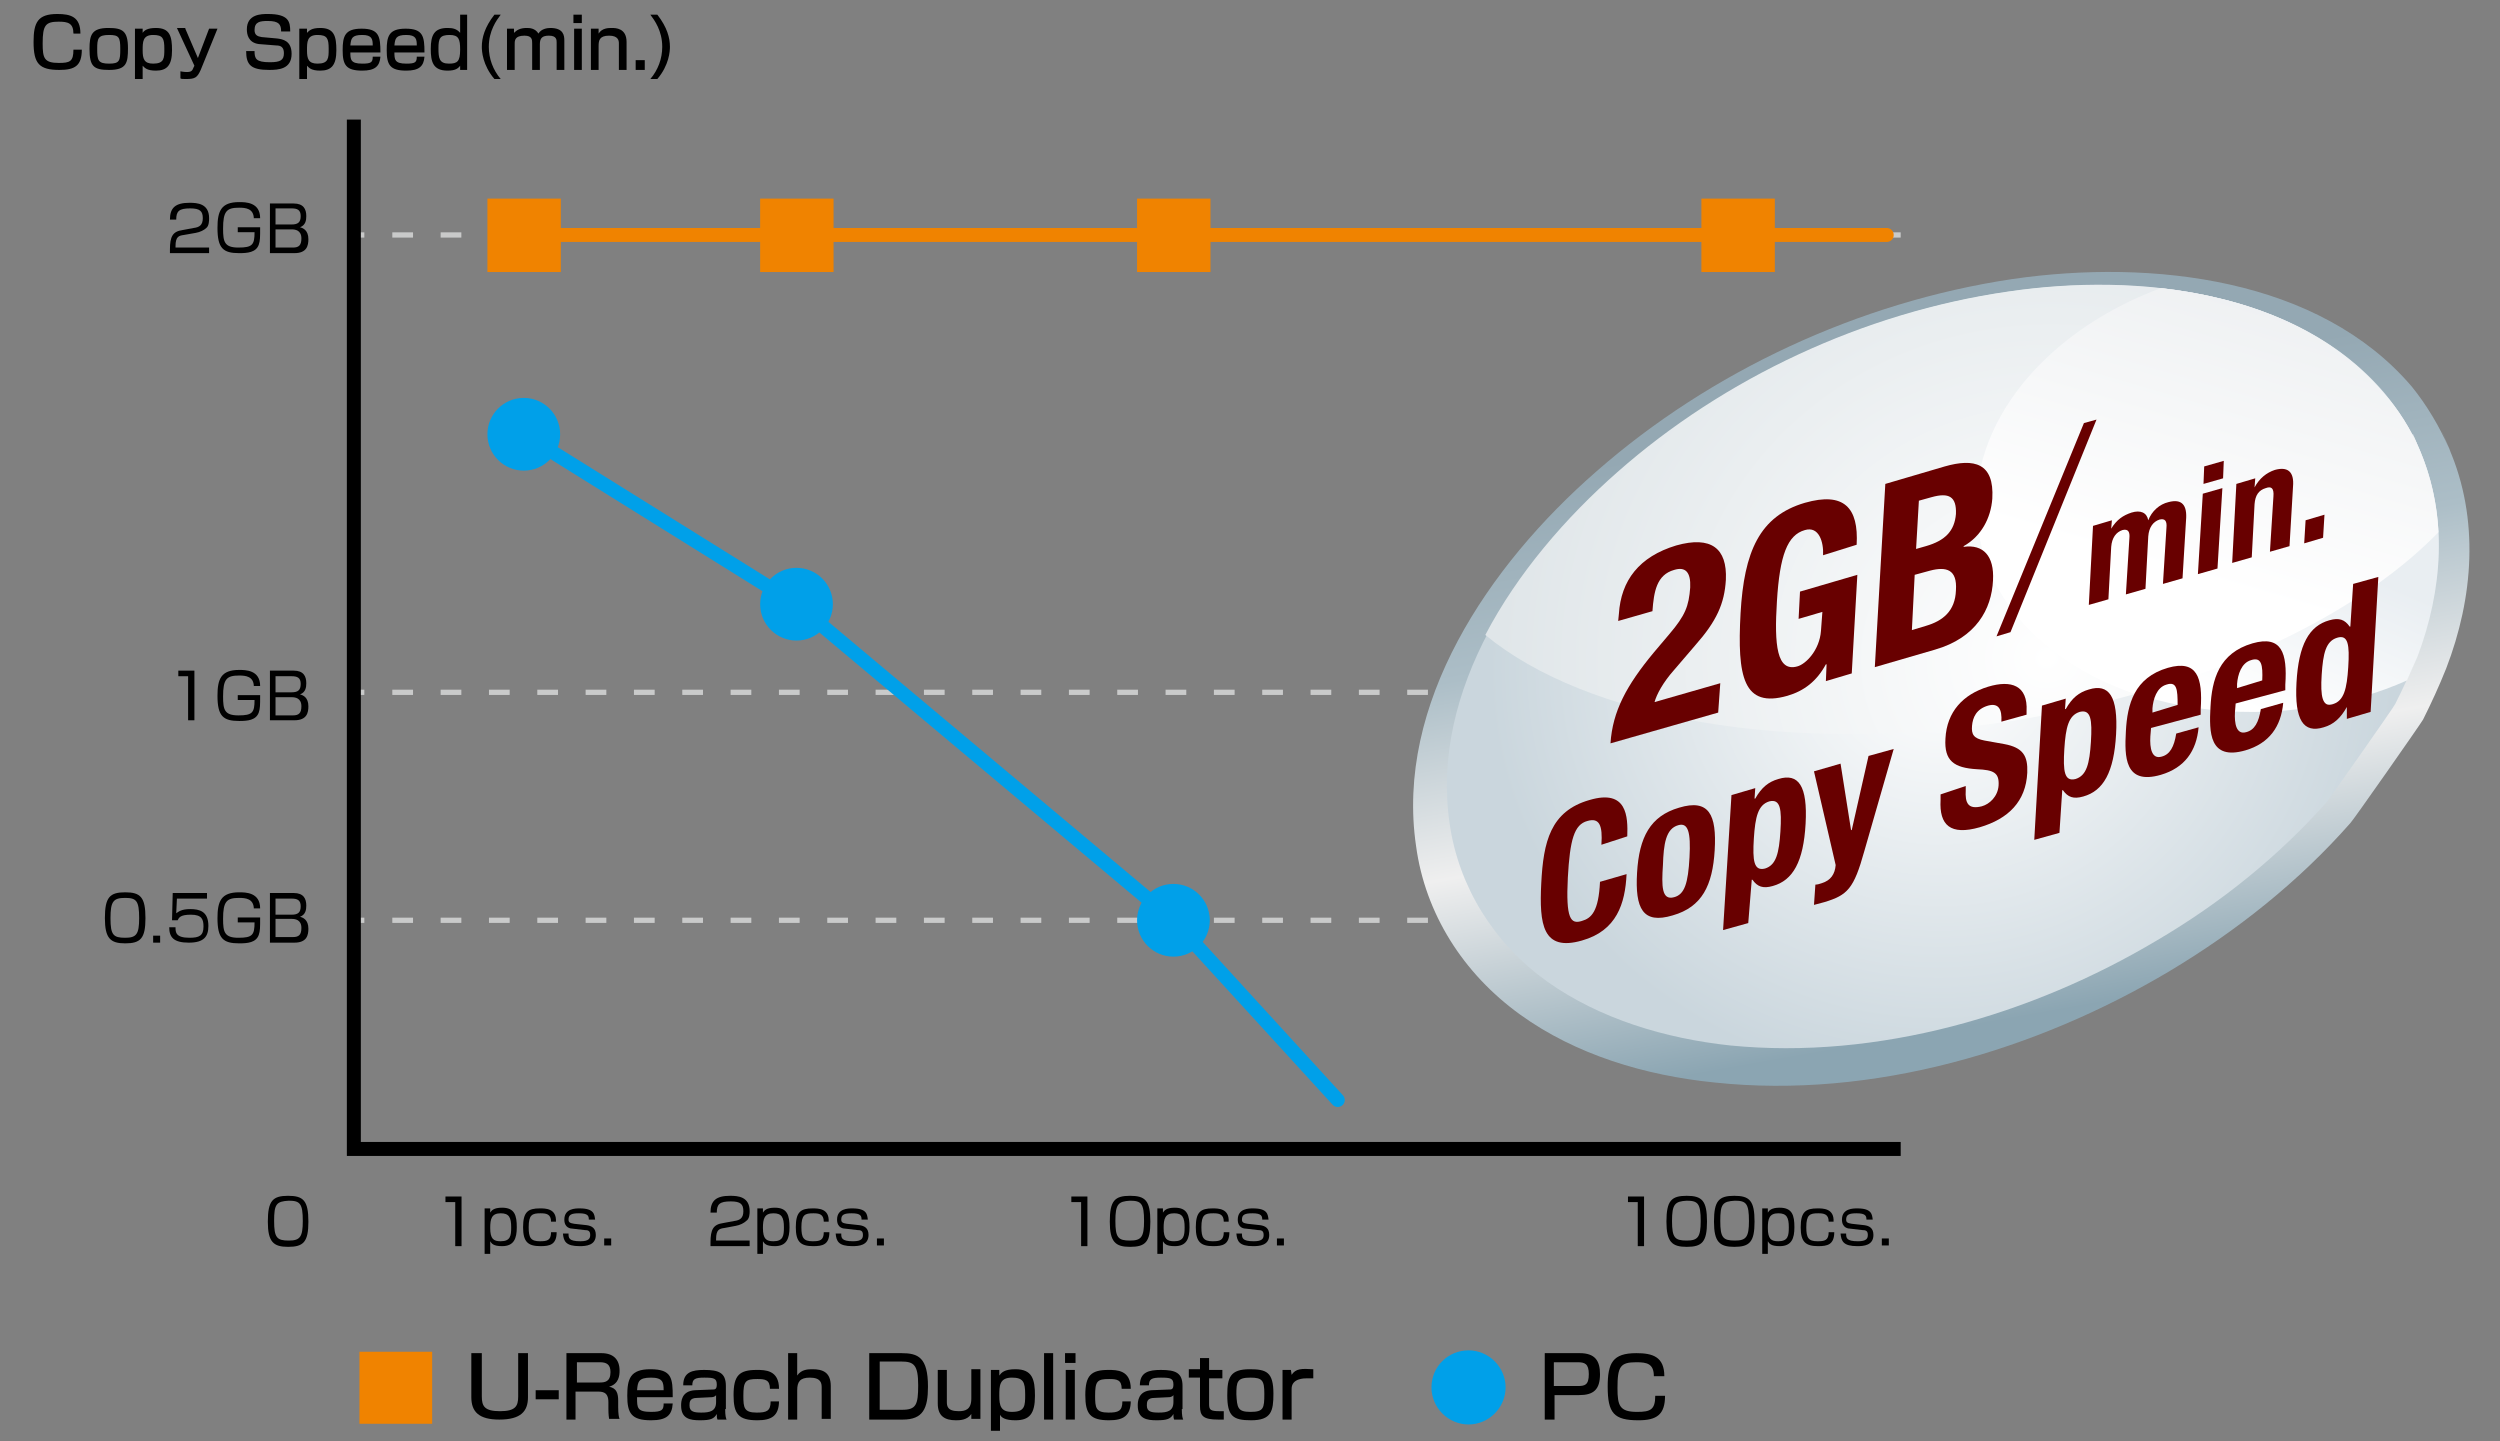 <?xml version="1.0" encoding="UTF-8"?>
<svg xmlns="http://www.w3.org/2000/svg" xmlns:xlink="http://www.w3.org/1999/xlink" version="1.1" x="0px" y="0px" viewBox="0 0 357.5 206.1" xml:space="preserve">
<rect x="0" y="0" width="357.5" height="206.1" fill="#808080" stroke="none"/>
<style type="text/css">
	.st0{fill:none;stroke:#C9CACA;stroke-width:0.75;stroke-miterlimit:10;}
	.st1{fill:none;stroke:#C9CACA;stroke-width:0.75;stroke-miterlimit:10;stroke-dasharray:2.962,3.949;}
	.st2{fill:#F08300;}
	.st3{fill:#00A0E9;}
	.st4{fill:none;stroke:#F08300;stroke-width:2;stroke-linecap:round;stroke-linejoin:round;stroke-miterlimit:10;}
	.st5{fill:none;stroke:#00A0E9;stroke-width:2;stroke-linecap:round;stroke-linejoin:round;stroke-miterlimit:10;}
	.st6{fill:none;stroke:#000000;stroke-width:2;stroke-miterlimit:10;}
	.st7{fill:url(#SVGID_1_);}
	.st8{fill:url(#SVGID_00000121261967939956698380000010724432323781829000_);}
	.st9{fill:url(#SVGID_00000023245695924679812910000000715764413207076537_);}
	.st10{fill:url(#SVGID_00000028297425403494108080000015127961948277094308_);}
	.st11{fill:url(#SVGID_00000174597183345025770090000010098260884801365421_);}
	.st12{fill:url(#SVGID_00000143612518884393621100000005362772275339565190_);}
	.st13{fill:url(#SVGID_00000144308824128443253370000004966763661103920023_);}
	.st14{fill:url(#SVGID_00000010282363556675220540000000009522933987482260_);}
	.st15{fill:url(#SVGID_00000137847912142887608410000003848671208029892237_);}
	.st16{fill:#680000;}
</style>
<g id="圖層_1">
</g>
<g id="圖層_2">
	<g>
		<line class="st0" x1="50.6" y1="131.6" x2="52.1" y2="131.6"></line>
		<line class="st1" x1="56.1" y1="131.6" x2="268.3" y2="131.6"></line>
		<line class="st0" x1="270.3" y1="131.6" x2="271.8" y2="131.6"></line>
	</g>
	<g>
		<line class="st0" x1="50.6" y1="99" x2="52.1" y2="99"></line>
		<line class="st1" x1="56.1" y1="99" x2="268.3" y2="99"></line>
		<line class="st0" x1="270.3" y1="99" x2="271.8" y2="99"></line>
	</g>
	<g>
		<line class="st0" x1="50.6" y1="33.6" x2="52.1" y2="33.6"></line>
		<line class="st1" x1="56.1" y1="33.6" x2="268.3" y2="33.6"></line>
		<line class="st0" x1="270.3" y1="33.6" x2="271.8" y2="33.6"></line>
	</g>
	<g>
		<path d="M10.5,4.8c0-1.5-0.8-1.7-2.1-1.7c-1.9,0-2.3,0.5-2.3,3.1C6.1,8.3,6.3,9,8.4,9c1.6,0,2.1-0.2,2.1-1.9h1.2    c0,2.3-1,2.9-3.2,2.9c-2.9,0-3.7-0.9-3.7-4c0-2.8,0.6-4,3.4-4c1.9,0,3.3,0.4,3.3,2.8H10.5z"></path>
		<path d="M15.5,4c2,0,2.8,0.4,2.8,2.9c0,2.1-0.2,3.1-2.7,3.1c-2.2,0-2.8-0.5-2.8-3C12.8,5,13.1,4,15.5,4z M15.6,9.1    c1.5,0,1.6-0.4,1.6-2.1C17.2,5.3,17,5,15.6,5c-1.6,0-1.7,0.5-1.7,2C13.9,8.6,14,9.1,15.6,9.1z"></path>
		<path d="M19.3,4.1h1.1l0,0.6C20.6,4.4,21,4,22.3,4c2,0,2.3,1.2,2.3,3.2c0,2.1-0.7,2.9-2.3,2.9c-1.3,0-1.6-0.4-1.9-0.7v1.9h-1.1    V4.1z M23.5,7c0-1.5-0.2-2-1.6-2c-1.5,0-1.5,1-1.5,2.2c0,1.2,0.2,1.9,1.5,1.9C23.5,9.1,23.5,8.3,23.5,7z"></path>
		<path d="M26.5,4.1l1.8,4.2l1.6-4.2h1.2L28.7,10c-0.5,1.1-0.8,1.3-2.1,1.3c-0.5,0-0.7,0-0.8-0.1v-1c0.5,0.1,0.9,0.1,0.9,0.1    c0.7,0,0.8-0.2,1-0.7l0.1-0.2l-2.5-5.4H26.5z"></path>
		<path d="M40.2,4.5c0-1-0.3-1.5-1.9-1.5c-1.1,0-1.9,0.1-1.9,1.3c0,0.7,0.4,0.9,1,1l2.2,0.2c0.8,0.1,2.1,0.3,2.1,2.2    c0,2.2-1.9,2.3-3.2,2.3c-2.6,0-3.3-0.7-3.3-2.7h1.2c0,1.1,0.2,1.6,2.2,1.6c1.5,0,2-0.3,2-1.3c0-0.9-0.5-1.1-1.1-1.1L37,6.3    c-1.5-0.2-1.7-1.4-1.7-2.1c0-2.2,2.1-2.2,3-2.2c3,0,3.2,1.1,3.2,2.5H40.2z"></path>
		<path d="M42.8,4.1h1.1l0,0.6C44.2,4.4,44.5,4,45.8,4c2,0,2.3,1.2,2.3,3.2c0,2.1-0.7,2.9-2.3,2.9c-1.3,0-1.6-0.4-1.9-0.7v1.9h-1.1    V4.1z M47,7c0-1.5-0.2-2-1.6-2c-1.5,0-1.5,1-1.5,2.2c0,1.2,0.2,1.9,1.5,1.9C47,9.1,47,8.3,47,7z"></path>
		<path d="M50.1,7.4c0,1.1,0,1.7,1.7,1.7c1.3,0,1.5-0.2,1.5-1h1.1c-0.1,1.4-0.8,2-2.6,2c-2.3,0-2.8-0.8-2.8-2.9c0-2,0.3-3.1,2.7-3.1    c2.5,0,2.7,1.1,2.7,3.4H50.1z M53.3,6.5c0-0.9-0.1-1.5-1.5-1.5c-1.5,0-1.6,0.5-1.7,1.5H53.3z"></path>
		<path d="M56.4,7.4c0,1.1,0,1.7,1.7,1.7c1.3,0,1.5-0.2,1.5-1h1.1c-0.1,1.4-0.8,2-2.6,2c-2.3,0-2.8-0.8-2.8-2.9c0-2,0.3-3.1,2.7-3.1    c2.5,0,2.7,1.1,2.7,3.4H56.4z M59.6,6.5c0-0.9-0.1-1.5-1.5-1.5c-1.5,0-1.6,0.5-1.7,1.5H59.6z"></path>
		<path d="M66.8,2.1V10h-1l0-0.6c-0.3,0.4-0.7,0.7-1.8,0.7c-2.1,0-2.4-1.3-2.4-3.1c0-2,0.5-3,2.4-3c0.7,0,1.3,0.1,1.8,0.7V2.1H66.8z     M62.7,6.9c0,1.4,0.1,2.2,1.5,2.2c1.2,0,1.6-0.3,1.6-2c0-1.5-0.2-2.1-1.5-2.1C62.9,5,62.7,5.5,62.7,6.9z"></path>
		<path d="M71.6,2.1c-0.6,0.8-1.7,2.3-1.7,4.6c0,1.7,0.6,3.3,1.7,4.6h-0.9c-1.7-2-1.8-4-1.8-4.6c0-1.3,0.4-2.8,1.8-4.6H71.6z"></path>
		<path d="M73.5,4.1l0,0.6C73.9,4.3,74.4,4,75.3,4c0.4,0,1.2,0,1.7,0.8C77.4,4.1,78.3,4,78.7,4c1.9,0,2,1.1,2,1.8V10h-1.1V6.1    c0-0.4,0-1-1.1-1c-0.9,0-1.3,0.3-1.3,1.2V10h-1.1V6.2c0-0.5,0-1.1-1.1-1.1c-1.4,0-1.4,0.7-1.4,1.2V10h-1.1V4.1H73.5z"></path>
		<path d="M83.2,2.1v1.2H82V2.1H83.2z M83.2,4.1V10h-1.1V4.1H83.2z"></path>
		<path d="M85.6,4.1l0,0.7C86.1,4,87,4,87.5,4C88,4,89.6,4,89.6,6v4h-1.1V6.2c0-0.4-0.1-1.1-1.4-1.1c-1.4,0-1.5,0.7-1.5,1.5V10h-1.1    V4.1H85.6z"></path>
		<path d="M92.2,8.6V10h-1.3V8.6H92.2z"></path>
		<path d="M94,2.1c1.4,1.8,1.8,3.3,1.8,4.6c0,0.6-0.1,2.6-1.8,4.6h-1c1.1-1.3,1.7-2.9,1.7-4.6c0-2.3-1.1-3.8-1.7-4.6H94z"></path>
	</g>
	<g>
		<path class="st2" d="M61.8,193.3v10.3H51.4v-10.3H61.8z"></path>
		<path d="M68.9,193.5v6.2c0,1.4,0.4,2.1,2.6,2.1c2.2,0,2.6-0.7,2.6-2.1v-6.2h1.4v6.3c0,2-1,3.2-4.1,3.2c-2.9,0-4-1.1-4-3.2v-6.3    H68.9z"></path>
		<path d="M79.9,198.8v1.3h-3.3v-1.3H79.9z"></path>
		<path d="M86,193.5c1.7,0,2.6,0.9,2.6,2.5c0,0.7-0.1,1.9-1.5,2.3c1.1,0.2,1.3,1,1.3,2v0.9c0,1,0.1,1.5,0.2,1.7h-1.5    c-0.1-0.6-0.1-1.3-0.1-1.5v-0.9c0-1.5-0.9-1.5-1.6-1.5h-3.1v4H81v-9.5H86z M82.5,194.8v2.9h3.2c0.8,0,1.6-0.1,1.6-1.5    c0-1.1-0.6-1.4-1.5-1.4H82.5z"></path>
		<path d="M91.1,199.9c0,1.4,0,2,2,2c1.6,0,1.8-0.3,1.8-1.2h1.3c-0.1,1.7-0.9,2.4-3.1,2.4c-2.8,0-3.4-1-3.4-3.5    c0-2.4,0.4-3.8,3.3-3.8c3.1,0,3.2,1.3,3.2,4H91.1z M94.9,198.8c0-1.1-0.1-1.8-1.8-1.8c-1.8,0-1.9,0.6-2,1.8H94.9z"></path>
		<path d="M103.7,201.5c0,0.9,0.1,1.3,0.2,1.5h-1.3c-0.1-0.3-0.1-0.4-0.1-0.8c-0.4,0.7-0.9,0.9-2.4,0.9c-1.4,0-2.7-0.2-2.7-2.1    c0-0.5,0-2.1,2-2.2l2.5-0.1c0.3,0,0.6,0,0.6-0.7c0-0.9-0.4-1-1.8-1c-1.3,0-1.7,0.2-1.7,1.1h-1.3c0-1.9,1.3-2.2,3-2.2    c2.1,0,3.1,0.4,3.1,2.3V201.5z M102.4,199.5c-0.2,0.3-0.6,0.3-0.7,0.3l-2,0.1c-1.1,0-1.1,0.6-1.1,1.1c0,0.9,0.7,1,1.7,1    c1.2,0,2.1-0.2,2.1-1.5V199.5z"></path>
		<path d="M111.4,200.3c0,2.2-1.1,2.8-3.1,2.8c-2.7,0-3.4-0.9-3.4-3.6c0-2.8,0.8-3.6,3.3-3.6c1.2,0,3.2,0,3.2,2.7h-1.3    c0-1.3-0.7-1.4-1.8-1.4c-1.7,0-2,0.3-2,2.4c0,1.7,0.1,2.4,1.9,2.4c1.4,0,2-0.2,2-1.6H111.4z"></path>
		<path d="M114,193.5v3.2c0.6-0.9,1.6-0.9,2.2-0.9c1.4,0,2.6,0.4,2.6,2.4v4.7h-1.3v-4.5c0-0.6-0.1-1.4-1.7-1.4    c-1.4,0-1.8,0.6-1.8,1.8v4.2h-1.3v-9.5H114z"></path>
		<path d="M128.9,193.5c2.4,0,3.8,0.6,3.8,4.8c0,3.1-0.7,4.7-3.6,4.7h-4.8v-9.5H128.9z M125.8,194.8v6.8h3.2c2,0,2.3-0.7,2.3-3.5    c0-2.9-0.6-3.4-2.4-3.4H125.8z"></path>
		<path d="M138.9,203l0-0.8c-0.6,0.9-1.7,0.9-2.2,0.9c-1.6,0-2.6-0.6-2.6-2.4v-4.8h1.3v4.5c0,0.6,0,1.4,1.7,1.4    c0.9,0,1.8-0.2,1.8-1.8v-4.2h1.3v7.1H138.9z"></path>
		<path d="M141.6,195.9h1.3l0,0.8c0.3-0.4,0.7-0.9,2.3-0.9c2.4,0,2.8,1.4,2.8,3.8c0,2.6-0.8,3.5-2.8,3.5c-1.5,0-2-0.4-2.2-0.8v2.3    h-1.3V195.9z M146.6,199.4c0-1.8-0.3-2.4-1.9-2.4c-1.8,0-1.8,1.2-1.8,2.6c0,1.4,0.2,2.3,1.8,2.3    C146.6,201.9,146.6,201,146.6,199.4z"></path>
		<path d="M150.6,193.5v9.5h-1.3v-9.5H150.6z"></path>
		<path d="M153.8,193.5v1.4h-1.5v-1.4H153.8z M153.7,195.9v7.1h-1.3v-7.1H153.7z"></path>
		<path d="M161.7,200.3c0,2.2-1.1,2.8-3.1,2.8c-2.7,0-3.4-0.9-3.4-3.6c0-2.8,0.8-3.6,3.3-3.6c1.2,0,3.2,0,3.2,2.7h-1.3    c0-1.3-0.7-1.4-1.8-1.4c-1.7,0-2,0.3-2,2.4c0,1.7,0.1,2.4,1.9,2.4c1.4,0,2-0.2,2-1.6H161.7z"></path>
		<path d="M169,201.5c0,0.9,0.1,1.3,0.2,1.5h-1.3c-0.1-0.3-0.1-0.4-0.1-0.8c-0.4,0.7-0.9,0.9-2.4,0.9c-1.4,0-2.7-0.2-2.7-2.1    c0-0.5,0-2.1,2-2.2l2.5-0.1c0.3,0,0.6,0,0.6-0.7c0-0.9-0.4-1-1.8-1c-1.3,0-1.7,0.2-1.7,1.1h-1.3c0-1.9,1.3-2.2,3-2.2    c2.1,0,3.1,0.4,3.1,2.3V201.5z M167.8,199.5c-0.2,0.3-0.6,0.3-0.7,0.3l-2,0.1c-1.1,0-1.1,0.6-1.1,1.1c0,0.9,0.7,1,1.7,1    c1.2,0,2.1-0.2,2.1-1.5V199.5z"></path>
		<path d="M171.6,194.2h1.3v1.7h1.9v1.2h-1.9v3.7c0,0.8,0.2,1,1.5,1c0.3,0,0.3,0,0.6,0v1.2c-0.4,0-0.6,0-0.8,0    c-2.1,0-2.6-0.5-2.6-1.9v-4.1H170v-1.2h1.6V194.2z"></path>
		<path d="M178.7,195.8c2.4,0,3.4,0.4,3.4,3.5c0,2.5-0.3,3.8-3.2,3.8c-2.6,0-3.4-0.6-3.4-3.6C175.5,197,175.9,195.8,178.7,195.8z     M178.8,201.9c1.9,0,2-0.5,2-2.6c0-1.9-0.3-2.3-2-2.3c-1.9,0-2,0.6-2,2.4C176.9,201.3,177,201.9,178.8,201.9z"></path>
		<path d="M184.6,195.9l0.1,0.7c0.6-0.9,1.4-0.9,3.1-0.8v1.3c-0.5,0-0.7,0-0.9,0c-0.4,0-2.2,0-2.2,1.5v4.4h-1.3v-7.1H184.6z"></path>
		<path class="st3" d="M215.3,198.4c0,2.9-2.4,5.3-5.3,5.3c-2.9,0-5.3-2.4-5.3-5.3c0-3,2.4-5.3,5.3-5.3    C212.9,193.1,215.3,195.5,215.3,198.4z"></path>
		<path d="M225.9,193.5c2.2,0,2.9,1.1,2.9,3c0,2.2-0.9,3-3,3h-3.5v3.5h-1.4v-9.5H225.9z M222.2,194.8v3.4h3.4c1,0,1.6-0.1,1.6-1.7    c0-1.5-0.6-1.7-1.6-1.7H222.2z"></path>
		<path d="M236.5,196.8c0-1.8-1-2-2.5-2c-2.3,0-2.7,0.6-2.7,3.7c0,2.5,0.3,3.4,2.8,3.4c1.9,0,2.6-0.3,2.6-2.3h1.4    c0,2.7-1.2,3.5-3.8,3.5c-3.5,0-4.4-1-4.4-4.8c0-3.4,0.7-4.8,4.1-4.8c2.3,0,4,0.5,4,3.3H236.5z"></path>
	</g>
	<g>
		<path d="M66,171.1v7.1h-0.9v-6.3h-1.4v-0.8H66z"></path>
		<path d="M70.1,172.8l0,0.6c0.2-0.3,0.5-0.7,1.7-0.7c1.8,0,2.1,1.1,2.1,2.8c0,1.6-0.4,2.7-2.1,2.7c-1.3,0-1.5-0.4-1.7-0.7v1.8h-0.8    v-6.5H70.1z M70.1,175.6c0,1.6,0.5,1.9,1.5,1.9c1.4,0,1.5-0.8,1.5-2c0-1.4-0.3-2-1.5-2C70.3,173.5,70.1,174.3,70.1,175.6z"></path>
		<path d="M78.8,174.7c0-1.1-0.7-1.2-1.5-1.2c-1.2,0-1.7,0.2-1.7,2c0,1.5,0.3,2,1.6,2c1,0,1.6-0.1,1.6-1.3h0.8c0,1.8-1,2-2.3,2    c-1.8,0-2.5-0.6-2.5-2.7c0-2.2,0.7-2.7,2.4-2.7c0.8,0,2.4,0,2.3,1.9H78.8z"></path>
		<path d="M84.2,174.4c0-0.5-0.1-0.9-1.4-0.9c-1.1,0-1.5,0.2-1.5,0.9c0,0.4,0.2,0.5,0.8,0.6l1.8,0.2c0.7,0.1,1.3,0.4,1.3,1.4    c0,1.5-1.4,1.6-2.3,1.6c-2,0-2.3-0.7-2.4-1.8h0.8c0,0.6,0,1.1,1.7,1.1c1.2,0,1.4-0.4,1.4-0.9c0-0.6-0.3-0.7-0.8-0.7l-1.7-0.2    c-0.3,0-1.2-0.1-1.2-1.3c0-1.6,1.6-1.6,2.2-1.6c2.1,0,2.1,0.9,2.2,1.6H84.2z"></path>
		<path d="M87.4,177.1v1h-1v-1H87.4z"></path>
	</g>
	<g>
		<path d="M17.9,127.6c2.2,0,2.9,0.7,2.9,3.7c0,2.9-0.7,3.6-2.9,3.6c-2.1,0-2.9-0.7-2.9-3.6C15,128.3,15.7,127.6,17.9,127.6z     M15.8,131.3c0,2.4,0.4,2.8,2.1,2.8c1.6,0,2-0.5,2-2.8c0-2.5-0.4-2.9-2-2.9C16.2,128.4,15.8,128.9,15.8,131.3z"></path>
		<path d="M22.9,133.8v1h-1v-1H22.9z"></path>
		<path d="M29.6,127.7v0.8h-4.3l-0.1,2.1c0.3-0.2,0.7-0.6,2-0.6c1.3,0,2.6,0.3,2.6,2.4c0,1.5-0.6,2.4-2.8,2.4    c-2.2,0-2.8-0.8-2.8-2.2h0.9c0,0.7,0,1.5,2,1.5c1.4,0,2-0.3,2-1.6c0-1-0.2-1.7-1.8-1.7c-1.5,0-1.7,0.4-1.9,0.8h-0.8l0.1-3.9H29.6z    "></path>
		<path d="M36.3,130c0-1.5-1.2-1.6-2.1-1.6c-1.8,0-2.3,0.5-2.3,3c0,1.9,0.2,2.7,2.2,2.7c2,0,2.3-0.4,2.3-2.2H34v-0.7h3.2    c0,1.5,0,1.9-0.2,2.5c-0.4,1.1-1.6,1.2-2.8,1.2c-2.3,0-3.1-0.7-3.1-3.6c0-2.4,0.5-3.7,3.1-3.7c0.9,0,3,0,3,2.3H36.3z"></path>
		<path d="M42,127.7c1.4,0,1.8,0.8,1.8,1.8c0,0.6-0.1,1.3-0.9,1.6c0.4,0.1,1.2,0.4,1.2,1.7c0,0.9-0.2,2-2,2h-3.5v-7.1H42z     M39.4,128.5v2.3h2.3c0.9,0,1.3-0.3,1.3-1.2c0-0.9-0.5-1.1-1.3-1.1H39.4z M39.4,131.5v2.5h2.5c0.8,0,1.2-0.3,1.2-1.3    c0-1.2-0.9-1.3-1.4-1.3H39.4z"></path>
	</g>
	<g>
		<path d="M41.2,171c2.2,0,2.9,0.7,2.9,3.7c0,2.9-0.7,3.6-2.9,3.6c-2.1,0-2.9-0.7-2.9-3.6C38.3,171.7,39,171,41.2,171z M39.2,174.6    c0,2.4,0.4,2.8,2.1,2.8c1.6,0,2-0.5,2-2.8c0-2.5-0.4-2.9-2-2.9C39.5,171.8,39.2,172.2,39.2,174.6z"></path>
	</g>
	<g>
		<path d="M27.8,95.9v7.1h-0.9v-6.3h-1.4v-0.8H27.8z"></path>
		<path d="M36.3,98.2c0-1.5-1.2-1.6-2.1-1.6c-1.8,0-2.3,0.5-2.3,3c0,1.9,0.2,2.7,2.2,2.7c2,0,2.3-0.4,2.3-2.2H34v-0.7h3.2    c0,1.5,0,1.9-0.2,2.5c-0.4,1.1-1.6,1.2-2.8,1.2c-2.3,0-3.1-0.7-3.1-3.6c0-2.4,0.5-3.7,3.1-3.7c0.9,0,3,0,3,2.3H36.3z"></path>
		<path d="M42,95.9c1.4,0,1.8,0.8,1.8,1.8c0,0.6-0.1,1.3-0.9,1.6c0.4,0.1,1.2,0.4,1.2,1.7c0,0.9-0.2,2-2,2h-3.5v-7.1H42z M39.4,96.7    V99h2.3c0.9,0,1.3-0.3,1.3-1.2c0-0.9-0.5-1.1-1.3-1.1H39.4z M39.4,99.8v2.5h2.5c0.8,0,1.2-0.3,1.2-1.3c0-1.2-0.9-1.3-1.4-1.3H39.4    z"></path>
	</g>
	<g>
		<path d="M26.3,33.6c-0.7,0.1-1.2,0.2-1.2,1.6v0.2h4.8v0.8h-5.6v-0.5c0-1.9,0.4-2.6,1.8-2.8l1.6-0.3c0.8-0.1,1.3-0.4,1.3-1.4    c0-1-0.4-1.4-1.8-1.4c-1.6,0-2,0.4-2,1.6h-0.9c0-1.7,0.8-2.4,2.8-2.4c1.1,0,2.8,0.1,2.8,2.2c0,0.3,0,1.1-0.4,1.4    c-0.3,0.3-0.9,0.6-1.5,0.7L26.3,33.6z"></path>
		<path d="M36.3,31.3c0-1.5-1.2-1.6-2.1-1.6c-1.8,0-2.3,0.5-2.3,3c0,1.9,0.2,2.7,2.2,2.7c2,0,2.3-0.4,2.3-2.2H34v-0.7h3.2    c0,1.5,0,1.9-0.2,2.5c-0.4,1.1-1.6,1.2-2.8,1.2c-2.3,0-3.1-0.7-3.1-3.6c0-2.4,0.5-3.7,3.1-3.7c0.9,0,3,0,3,2.3H36.3z"></path>
		<path d="M42,29.1c1.4,0,1.8,0.8,1.8,1.8c0,0.6-0.1,1.3-0.9,1.6c0.4,0.1,1.2,0.4,1.2,1.7c0,0.9-0.2,2-2,2h-3.5v-7.1H42z M39.4,29.8    v2.3h2.3c0.9,0,1.3-0.3,1.3-1.2c0-0.9-0.5-1.1-1.3-1.1H39.4z M39.4,32.9v2.5h2.5c0.8,0,1.2-0.3,1.2-1.3c0-1.2-0.9-1.3-1.4-1.3    H39.4z"></path>
	</g>
	<g>
		<path d="M103.6,175.6c-0.7,0.1-1.2,0.2-1.2,1.6v0.2h4.8v0.8h-5.6v-0.5c0-1.9,0.4-2.6,1.8-2.8l1.6-0.3c0.8-0.1,1.3-0.4,1.3-1.4    c0-1-0.4-1.4-1.8-1.4c-1.6,0-2,0.4-2,1.6h-0.9c0-1.7,0.8-2.4,2.8-2.4c1.1,0,2.8,0.1,2.8,2.2c0,0.3,0,1.1-0.5,1.4    c-0.3,0.3-0.9,0.6-1.5,0.7L103.6,175.6z"></path>
		<path d="M109.1,172.8l0,0.6c0.2-0.3,0.5-0.7,1.7-0.7c1.8,0,2.1,1.1,2.1,2.8c0,1.6-0.4,2.7-2.1,2.7c-1.3,0-1.5-0.4-1.7-0.7v1.8    h-0.8v-6.5H109.1z M109.1,175.6c0,1.6,0.5,1.9,1.5,1.9c1.4,0,1.5-0.8,1.5-2c0-1.4-0.3-2-1.5-2    C109.3,173.5,109.1,174.3,109.1,175.6z"></path>
		<path d="M117.8,174.7c0-1.1-0.7-1.2-1.5-1.2c-1.2,0-1.7,0.2-1.7,2c0,1.5,0.3,2,1.6,2c1,0,1.6-0.1,1.6-1.3h0.8c0,1.8-1,2-2.3,2    c-1.8,0-2.5-0.6-2.5-2.7c0-2.2,0.7-2.7,2.4-2.7c0.8,0,2.4,0,2.3,1.9H117.8z"></path>
		<path d="M123.2,174.4c0-0.5-0.1-0.9-1.4-0.9c-1.1,0-1.5,0.2-1.5,0.9c0,0.4,0.2,0.5,0.8,0.6l1.8,0.2c0.7,0.1,1.3,0.4,1.3,1.4    c0,1.5-1.4,1.6-2.3,1.6c-2,0-2.3-0.7-2.4-1.8h0.8c0,0.6,0,1.1,1.7,1.1c1.2,0,1.4-0.4,1.4-0.9c0-0.6-0.3-0.7-0.8-0.7l-1.7-0.2    c-0.3,0-1.2-0.1-1.2-1.3c0-1.6,1.6-1.6,2.2-1.6c2.1,0,2.1,0.9,2.2,1.6H123.2z"></path>
		<path d="M126.4,177.1v1h-1v-1H126.4z"></path>
	</g>
	<g>
		<path d="M155.5,171.1v7.1h-0.9v-6.3h-1.4v-0.8H155.5z"></path>
		<path d="M161.6,171c2.2,0,2.9,0.7,2.9,3.7c0,2.9-0.7,3.6-2.9,3.6c-2.1,0-2.9-0.7-2.9-3.6C158.7,171.7,159.4,171,161.6,171z     M159.5,174.6c0,2.4,0.4,2.8,2.1,2.8c1.6,0,2-0.5,2-2.8c0-2.5-0.4-2.9-2-2.9C159.9,171.8,159.5,172.2,159.5,174.6z"></path>
		<path d="M166.3,172.8l0,0.6c0.2-0.3,0.5-0.7,1.7-0.7c1.8,0,2.1,1.1,2.1,2.8c0,1.6-0.4,2.7-2.1,2.7c-1.3,0-1.5-0.4-1.7-0.7v1.8    h-0.8v-6.5H166.3z M166.4,175.6c0,1.6,0.5,1.9,1.5,1.9c1.4,0,1.5-0.8,1.5-2c0-1.4-0.3-2-1.5-2    C166.6,173.5,166.4,174.3,166.4,175.6z"></path>
		<path d="M175,174.7c0-1.1-0.7-1.2-1.5-1.2c-1.2,0-1.7,0.2-1.7,2c0,1.5,0.3,2,1.6,2c1,0,1.6-0.1,1.6-1.3h0.8c0,1.8-1,2-2.3,2    c-1.8,0-2.5-0.6-2.5-2.7c0-2.2,0.7-2.7,2.4-2.7c0.8,0,2.4,0,2.3,1.9H175z"></path>
		<path d="M180.5,174.4c0-0.5-0.1-0.9-1.4-0.9c-1.1,0-1.5,0.2-1.5,0.9c0,0.4,0.2,0.5,0.8,0.6l1.8,0.2c0.7,0.1,1.3,0.4,1.3,1.4    c0,1.5-1.4,1.6-2.3,1.6c-2,0-2.3-0.7-2.4-1.8h0.8c0,0.6,0,1.1,1.7,1.1c1.2,0,1.4-0.4,1.4-0.9c0-0.6-0.3-0.7-0.8-0.7l-1.7-0.2    c-0.3,0-1.2-0.1-1.2-1.3c0-1.6,1.6-1.6,2.2-1.6c2.1,0,2.1,0.9,2.2,1.6H180.5z"></path>
		<path d="M183.6,177.1v1h-1v-1H183.6z"></path>
	</g>
	<g>
		<path d="M235.1,171.1v7.1h-0.9v-6.3h-1.4v-0.8H235.1z"></path>
		<path d="M241.2,171c2.2,0,2.9,0.7,2.9,3.7c0,2.9-0.7,3.6-2.9,3.6c-2.1,0-2.9-0.7-2.9-3.6C238.3,171.7,239,171,241.2,171z     M239.1,174.6c0,2.4,0.4,2.8,2.1,2.8c1.6,0,2-0.5,2-2.8c0-2.5-0.4-2.9-2-2.9C239.5,171.8,239.1,172.2,239.1,174.6z"></path>
		<path d="M248,171c2.2,0,2.9,0.7,2.9,3.7c0,2.9-0.7,3.6-2.9,3.6c-2.1,0-2.9-0.7-2.9-3.6C245.1,171.7,245.8,171,248,171z M246,174.6    c0,2.4,0.4,2.8,2.1,2.8c1.6,0,2-0.5,2-2.8c0-2.5-0.4-2.9-2-2.9C246.3,171.8,246,172.2,246,174.6z"></path>
		<path d="M252.8,172.8l0,0.6c0.2-0.3,0.5-0.7,1.7-0.7c1.8,0,2.1,1.1,2.1,2.8c0,1.6-0.4,2.7-2.1,2.7c-1.3,0-1.5-0.4-1.7-0.7v1.8H252    v-6.5H252.8z M252.8,175.6c0,1.6,0.5,1.9,1.5,1.9c1.4,0,1.5-0.8,1.5-2c0-1.4-0.3-2-1.5-2C253,173.5,252.8,174.3,252.8,175.6z"></path>
		<path d="M261.5,174.7c0-1.1-0.7-1.2-1.5-1.2c-1.2,0-1.7,0.2-1.7,2c0,1.5,0.3,2,1.6,2c1,0,1.6-0.1,1.6-1.3h0.8c0,1.8-1,2-2.3,2    c-1.8,0-2.5-0.6-2.5-2.7c0-2.2,0.7-2.7,2.4-2.7c0.8,0,2.4,0,2.3,1.9H261.5z"></path>
		<path d="M266.9,174.4c0-0.5-0.1-0.9-1.4-0.9c-1.1,0-1.5,0.2-1.5,0.9c0,0.4,0.2,0.5,0.8,0.6l1.8,0.2c0.7,0.1,1.3,0.4,1.3,1.4    c0,1.5-1.4,1.6-2.3,1.6c-2,0-2.3-0.7-2.4-1.8h0.8c0,0.6,0,1.1,1.7,1.1c1.2,0,1.4-0.4,1.4-0.9c0-0.6-0.3-0.7-0.8-0.7l-1.7-0.2    c-0.3,0-1.2-0.1-1.2-1.3c0-1.6,1.6-1.6,2.2-1.6c2.1,0,2.1,0.9,2.2,1.6H266.9z"></path>
		<path d="M270.1,177.1v1h-1v-1H270.1z"></path>
	</g>
	<rect x="69.7" y="28.4" class="st2" width="10.5" height="10.5"></rect>
	<rect x="108.7" y="28.4" class="st2" width="10.5" height="10.5"></rect>
	<rect x="162.6" y="28.4" class="st2" width="10.5" height="10.5"></rect>
	<rect x="243.3" y="28.4" class="st2" width="10.5" height="10.5"></rect>
	<circle class="st3" cx="74.9" cy="62.1" r="5.2"></circle>
	<circle class="st3" cx="113.9" cy="86.4" r="5.2"></circle>
	<circle class="st3" cx="167.8" cy="131.6" r="5.2"></circle>
	<line class="st4" x1="74.9" y1="33.6" x2="269.8" y2="33.6"></line>
	<polyline class="st5" points="191.3,157.3 167.8,131.6 113.9,86.4 74.9,62.1  "></polyline>
	<polyline class="st6" points="50.6,17.1 50.6,164.3 271.8,164.3  "></polyline>
	<g>
		
			<linearGradient id="SVGID_1_" gradientUnits="userSpaceOnUse" x1="236.128" y1="65.165" x2="237.26" y2="153.451" gradientTransform="matrix(0.987 -0.162 0.162 0.987 27.175 32.928)">
			<stop offset="0" style="stop-color:#94A8B3"></stop>
			<stop offset="0.303" style="stop-color:#ACBEC7"></stop>
			<stop offset="0.618" style="stop-color:#EFEFEF"></stop>
			<stop offset="1" style="stop-color:#8BA5B2"></stop>
		</linearGradient>
		<path class="st7" d="M350.2,64.1c4.4,10.1,3.5,21.4-0.4,31.5c-1,2.5-2.1,4.9-3.3,7.3c-0.4,0.7-10.2,14.7-10.4,14.8    c-7.3,8.3-16.2,15.4-25.9,21.2c-19,11.3-42.4,18.3-65,15.9c-10-1-19.9-4-27.8-9.7c-8.2-5.9-13.6-14.5-14.9-24.1    c-3-20.3,10.3-40.1,25.8-53.6c16.2-14.2,37.4-24.2,59.5-27.5c20-2.9,43.9-0.1,57.1,15.4C347,57.9,348.8,60.9,350.2,64.1    C351.5,67,347.3,57.3,350.2,64.1z"></path>
		
			<radialGradient id="SVGID_00000163780633642893772190000011766102181008915365_" cx="239.859" cy="74.553" r="65.266" gradientTransform="matrix(0.987 -0.155 0.157 0.909 29.273 64.695)" gradientUnits="userSpaceOnUse">
			<stop offset="0" style="stop-color:#FFFFFF"></stop>
			<stop offset="0.994" style="stop-color:#CAD6DD"></stop>
		</radialGradient>
		<path style="fill:url(#SVGID_00000163780633642893772190000011766102181008915365_);" d="M346,64.3c4.1,9.5,3.3,20.1-0.4,29.6    c-0.9,2.3-2,4.6-3.1,6.8c-0.3,0.6-9.6,13.8-9.7,13.9c-6.9,7.8-15.2,14.5-24.4,19.9c-17.8,10.6-39.8,17.1-61,15    c-9.3-1-18.6-3.8-26.1-9.1c-7.7-5.5-12.7-13.6-14-22.6c-2.8-19.1,9.7-37.6,24.2-50.3c15.2-13.3,35.1-22.8,55.8-25.8    c18.7-2.7,41.2-0.1,53.6,14.4C343,58.6,344.7,61.4,346,64.3C347.2,67.1,343.2,58,346,64.3z"></path>
		
			<radialGradient id="SVGID_00000181805346467149594010000002042182707443508609_" cx="254.866" cy="75.818" r="78.407" gradientTransform="matrix(0.987 -0.155 0.157 0.909 29.273 64.695)" gradientUnits="userSpaceOnUse">
			<stop offset="0" style="stop-color:#FFFFFF"></stop>
			<stop offset="1" style="stop-color:#E0E6E9"></stop>
		</radialGradient>
		<path style="fill:url(#SVGID_00000181805346467149594010000002042182707443508609_);" d="M287.6,103.1c26.6-4.2,48.9-14.6,61-27.1    c-0.2-4-1-7.9-2.7-11.7c0.3,0.6,0.4,0.8,0,0c-0.7-1.6-0.9-2.2-1-2.3c0,0.1,0.6,1.5,1,2.3c-1.3-3-3-5.7-5.2-8.2    c-12.4-14.5-34.8-17.2-53.6-14.4c-20.7,3-40.6,12.4-55.8,25.8c-7.4,6.5-14.3,14.5-18.9,23.3C226.8,102.7,255.8,108.1,287.6,103.1z    "></path>
		<g>
			
				<linearGradient id="SVGID_00000065790585943158968920000002719603579997165709_" gradientUnits="userSpaceOnUse" x1="308.865" y1="80.365" x2="308.87" y2="80.357" gradientTransform="matrix(0.987 -0.162 0.162 0.987 27.175 32.928)">
				<stop offset="0" style="stop-color:#FFFFFF"></stop>
				<stop offset="1" style="stop-color:#E9EEF2"></stop>
			</linearGradient>
			<path style="fill:url(#SVGID_00000065790585943158968920000002719603579997165709_);" d="M345,62.1C345,62.1,345,62.1,345,62.1     L345,62.1z"></path>
			
				<linearGradient id="SVGID_00000183968313415740463840000000504065005771515280_" gradientUnits="userSpaceOnUse" x1="266.894" y1="106.928" x2="279.858" y2="86.617" gradientTransform="matrix(0.987 -0.162 0.162 0.987 27.175 32.928)">
				<stop offset="0" style="stop-color:#FFFFFF"></stop>
				<stop offset="1" style="stop-color:#E9EEF2"></stop>
			</linearGradient>
			<path style="fill:url(#SVGID_00000183968313415740463840000000504065005771515280_);" d="M346,64.3c-0.7-1.6-0.9-2.2-1-2.3     C345,62.2,345.6,63.6,346,64.3c-1.3-3-3-5.7-5.2-8.2C333,47,321.3,42.6,309,41.2c-17.4,6.5-28.6,20.7-26,35.2     c3,17.3,24.5,28.4,48,24.7c4.7-0.7,9.2-2,13.2-3.8c0.5-1.1,1-2.3,1.5-3.4C349.3,84.4,350.1,73.8,346,64.3     C346.2,64.9,346.4,65.2,346,64.3z"></path>
		</g>
		<g>
			
				<linearGradient id="SVGID_00000150820639863213301110000005178300609677451183_" gradientUnits="userSpaceOnUse" x1="293.412" y1="114.336" x2="340.523" y2="16.186" gradientTransform="matrix(0.987 -0.162 0.162 0.987 27.175 32.928)">
				<stop offset="9.090910e-02" style="stop-color:#FFFFFF"></stop>
				<stop offset="1" style="stop-color:#D7DCE0"></stop>
			</linearGradient>
			<path style="fill:url(#SVGID_00000150820639863213301110000005178300609677451183_);" d="M345.9,64.2c-0.5-1.3-0.8-1.9-0.9-2.1     C345.1,62.4,345.6,63.5,345.9,64.2z"></path>
			
				<linearGradient id="SVGID_00000013191965172455368540000011878196091467308982_" gradientUnits="userSpaceOnUse" x1="292.782" y1="113.933" x2="339.779" y2="16.022" gradientTransform="matrix(0.987 -0.162 0.162 0.987 27.175 32.928)">
				<stop offset="9.090910e-02" style="stop-color:#FFFFFF"></stop>
				<stop offset="1" style="stop-color:#D7DCE0"></stop>
			</linearGradient>
			<path style="fill:url(#SVGID_00000013191965172455368540000011878196091467308982_);" d="M345,62.1C345,62.1,345,62.1,345,62.1     C345,62.1,345,62.1,345,62.1z"></path>
			
				<linearGradient id="SVGID_00000031202546515764330160000014435369170858645420_" gradientUnits="userSpaceOnUse" x1="294.377" y1="114.097" x2="340.649" y2="17.697" gradientTransform="matrix(0.987 -0.162 0.162 0.987 27.175 32.928)">
				<stop offset="9.090910e-02" style="stop-color:#FFFFFF"></stop>
				<stop offset="1" style="stop-color:#D7DCE0"></stop>
			</linearGradient>
			<path style="fill:url(#SVGID_00000031202546515764330160000014435369170858645420_);" d="M345.9,64.2c0,0,0,0.1,0.1,0.1l0,0     C346,64.3,345.9,64.2,345.9,64.2z"></path>
			
				<linearGradient id="SVGID_00000127733600859793591900000014819396765165820343_" gradientUnits="userSpaceOnUse" x1="269.298" y1="104.391" x2="317.312" y2="4.361" gradientTransform="matrix(0.987 -0.162 0.162 0.987 27.175 32.928)">
				<stop offset="9.090910e-02" style="stop-color:#FFFFFF"></stop>
				<stop offset="1" style="stop-color:#D7DCE0"></stop>
			</linearGradient>
			<path style="fill:url(#SVGID_00000127733600859793591900000014819396765165820343_);" d="M346,64.3L346,64.3     c-1.3-3-3-5.7-5.2-8.2C333,47,321.3,42.6,309,41.2c-17.4,6.5-28.6,20.7-26,35.2c1.8,10.6,10.6,18.9,22.5,22.9     c18.6-5.3,33.9-13.6,43.2-23.2C348.5,72.1,347.6,68.1,346,64.3C346.2,64.9,346.4,65.2,346,64.3z"></path>
		</g>
		<g>
			<path class="st16" d="M245.7,101.9l-15.4,4.4c0.3-4.6,2.3-8.3,6.2-13l2.2-2.6c2.3-2.7,2.8-4,3-6.7c0.1-2.2-0.7-3-2.3-2.5     c-2.5,0.7-2.9,3.1-3.1,5.9l-4.9,1.4l0.1-1c0.3-4.8,2.9-8.2,8.2-9.8c5-1.4,7.3,0.4,7.1,4.9c-0.2,3.4-1.3,5.9-4.4,9.4l-3,3.5     c-1.6,1.8-2.5,3.5-2.8,4.6l9.4-2.7L245.7,101.9z"></path>
			<path class="st16" d="M260.7,79.4c0.1-1.9-0.6-4.2-2.6-3.6c-2.5,0.7-3.6,3.6-4,10.2c-0.4,6.3,0,10.1,2.9,9.3     c1.2-0.3,3.2-2.3,3.4-5.1l0.2-2.7l-3.4,1l0.2-3.9l8.2-2.4l-0.8,14.1l-3.7,1.1l0.1-2.4l-0.1,0c-1.3,2.4-3.1,3.8-5.5,4.5     c-6.3,1.8-7.2-2.7-6.7-11.8c0.5-8.8,2.7-13.9,9.2-15.8c5.6-1.6,7.7,0.7,7.4,6L260.7,79.4z"></path>
			<path class="st16" d="M269.6,69.2l8.5-2.5c4.2-1.2,7.1-0.5,6.8,4.6c-0.2,2.8-1.6,5.4-4.1,6.8l0,0.1c2.8-0.4,4.4,1.3,4.2,4.8     c-0.2,4.1-2.4,8.2-8.3,9.9l-8.6,2.5L269.6,69.2z M273.4,90.1l2-0.6c2.4-0.7,4.2-2.1,4.3-5.1c0.2-3-1.4-3.4-3.7-2.8l-2.2,0.6     L273.4,90.1z M274,78.5l1.4-0.4c2.8-0.8,4.1-2.2,4.3-4.6c0.1-2.5-1-3.1-3.5-2.4l-1.8,0.5L274,78.5z"></path>
			<path class="st16" d="M285.5,91l12.5-30.5l1.8-0.5l-12.3,30.4L285.5,91z"></path>
			<path class="st16" d="M299.3,75.2l2.7-0.8l-0.1,1.2l0,0c0.8-1.3,1.7-1.9,2.9-2.3c1.3-0.4,2.2,0,2.4,1.1l0,0     c0.5-1.3,1.6-2.3,2.9-2.6c1.9-0.5,2.7,0.4,2.5,2.6l-0.5,8.3l-2.8,0.8l0.5-8c0.1-1-0.2-1.4-1-1.2c-0.9,0.3-1.5,1.1-1.6,2.4     l-0.4,7.5l-2.8,0.8l0.5-8c0.1-1-0.2-1.4-1-1.2c-0.9,0.3-1.5,1.1-1.6,2.4l-0.4,7.5l-2.8,0.8L299.3,75.2z"></path>
			<path class="st16" d="M315,70.6l2.8-0.8l-0.7,11.5l-2.8,0.8L315,70.6z M315.2,66.7l2.8-0.8l-0.1,2.5l-2.8,0.8L315.2,66.7z"></path>
			<path class="st16" d="M319.8,69.2l2.7-0.8l-0.1,1.3l0,0c0.7-1.3,1.7-2.1,2.9-2.5c1.8-0.5,2.8,0.2,2.6,2.4l-0.5,8.5l-2.8,0.8     l0.5-7.9c0.1-1.2-0.3-1.5-1.1-1.2c-1,0.3-1.5,1-1.6,2.3l-0.4,7.6l-2.8,0.8L319.8,69.2z"></path>
			<path class="st16" d="M332.4,73.6l-0.2,3.3l-2.7,0.8l0.2-3.3L332.4,73.6z"></path>
			<path class="st16" d="M229,120.8c0.2-2.8-0.3-3.9-2-3.4c-1.9,0.5-2.5,2.7-2.8,8.1c-0.3,5.9,0.4,6.7,2,6.2     c1.4-0.4,2.4-1.4,2.6-5.6l3.8-1.1c-0.2,4.2-1.4,8.1-6.4,9.5c-5.6,1.6-6.1-2.3-5.8-8.2c0.3-5.9,1.3-10.3,6.9-11.9     c5.4-1.6,5.5,2.4,5.4,5.2L229,120.8z"></path>
			<path class="st16" d="M240.1,115.5c4.3-1.3,5.4,1,5.1,6.1c-0.3,5-1.8,8.1-6,9.3c-4.3,1.3-5.4-1-5.1-6.1     C234.4,119.7,236,116.7,240.1,115.5z M239.4,128.3c1.5-0.4,2-2,2.2-5.7c0.2-3.6-0.2-5-1.6-4.6c-1.8,0.5-2.1,2.7-2.2,5.7     C237.6,126.7,237.6,128.8,239.4,128.3z"></path>
			<path class="st16" d="M247.6,113.7l3.4-1l-0.1,1.5l0.1,0c0.9-1.6,1.9-2.4,3.3-2.8c2.9-0.9,4.2,1,3.9,6.4     c-0.3,5.4-1.8,8.1-4.7,8.9c-1.4,0.4-2.2,0.1-2.9-0.9l-0.1,0L250,132l-3.6,1L247.6,113.7z M252.4,124.2c1.6-0.5,2-2.2,2.2-5.3     c0.2-3.2,0-4.7-1.6-4.3c-1.6,0.5-2,2.2-2.2,5.3C250.6,123.1,250.8,124.6,252.4,124.2z"></path>
			<path class="st16" d="M259.6,126.5c0.3,0,0.6-0.1,0.9-0.2c1.3-0.4,1.9-1.3,2-2.6l-3.1-13.4l3.8-1.1l1.5,9.5l0.1,0l2.4-10.6l3.6-1     l-4.2,14.6c-1.5,5.4-2.4,6.3-5.7,7.3l-1.5,0.4L259.6,126.5z"></path>
			<path class="st16" d="M281.1,112.4l0,0.6c-0.1,1.8,0.3,2.8,2.3,2.3c1.1-0.3,2.3-1.4,2.4-3c0.1-1.8-0.7-2.2-3.1-2.3     c-3.3-0.2-4.7-1.2-4.5-4.4c0.2-3.8,2.5-6.3,6.1-7.4c3.3-1,5.7-0.2,5.5,3.5l0,0.5l-3.6,1c0.1-1.8-0.4-2.7-1.9-2.3     c-1.7,0.5-2.2,1.7-2.3,2.9c-0.1,1.2,0.2,1.8,1.8,2.1l2.8,0.5c2.7,0.5,3.4,1.7,3.3,4.1c-0.2,4.1-2.7,6.6-6.8,7.8     c-4.2,1.2-5.8-0.3-5.6-3.9l0-0.8L281.1,112.4z"></path>
			<path class="st16" d="M292,100.9l3.4-1l-0.1,1.5l0.1,0c0.9-1.6,1.9-2.4,3.3-2.8c2.9-0.9,4.2,1,3.9,6.4c-0.3,5.4-1.8,8.1-4.7,8.9     c-1.4,0.4-2.2,0.1-2.9-0.9l-0.1,0l-0.4,6.1l-3.6,1L292,100.9z M296.8,111.4c1.6-0.5,2-2.2,2.2-5.3c0.2-3.2,0-4.7-1.6-4.3     c-1.6,0.5-2,2.2-2.2,5.3C295,110.3,295.2,111.8,296.8,111.4z"></path>
			<path class="st16" d="M307.6,104.1l-0.1,1.2c-0.1,1.7,0.2,3.3,1.6,2.9c1.2-0.3,1.8-1.4,2.1-3.3l3.2-0.9c-0.3,3.4-2,5.8-5.4,6.8     c-5.2,1.5-5.2-2.6-5-6.2c0.2-3.9,1.2-7.7,6-9.1c4.2-1.2,5,1.4,4.7,5.9l0,0.8L307.6,104.1z M311.4,100.8c0-2.2-0.1-3.4-1.6-2.9     c-1.4,0.4-1.9,2.1-2,3.4l0,0.6L311.4,100.8z"></path>
			<path class="st16" d="M319.7,100.6l-0.1,1.2c-0.1,1.7,0.2,3.3,1.6,2.9c1.2-0.3,1.8-1.4,2.1-3.3l3.2-0.9c-0.3,3.4-2,5.8-5.4,6.8     c-5.2,1.5-5.2-2.6-5-6.2c0.2-3.9,1.2-7.7,6-9.1c4.2-1.2,5,1.4,4.7,5.9l0,0.8L319.7,100.6z M323.5,97.3c0.1-2.2-0.1-3.4-1.6-2.9     c-1.4,0.4-1.9,2.1-2,3.4l0,0.6L323.5,97.3z"></path>
			<path class="st16" d="M335.6,101.1L335.6,101.1c-0.9,1.6-1.9,2.5-3.3,2.9c-2.9,0.9-4.2-1-3.9-6.4s1.8-8.1,4.7-8.9     c1.4-0.4,2.2-0.1,2.9,0.9l0.1,0l0.4-6.1l3.6-1l-1.1,19.3l-3.4,1L335.6,101.1z M333.6,100.7c1.6-0.5,2-2.2,2.2-5.3     c0.2-3.2,0-4.7-1.6-4.2c-1.6,0.5-2,2.2-2.2,5.3C331.8,99.6,332.1,101.2,333.6,100.7z"></path>
		</g>
	</g>
	<g>
	</g>
	<g>
	</g>
	<g>
	</g>
	<g>
	</g>
	<g>
	</g>
	<g>
	</g>
</g>
</svg>
